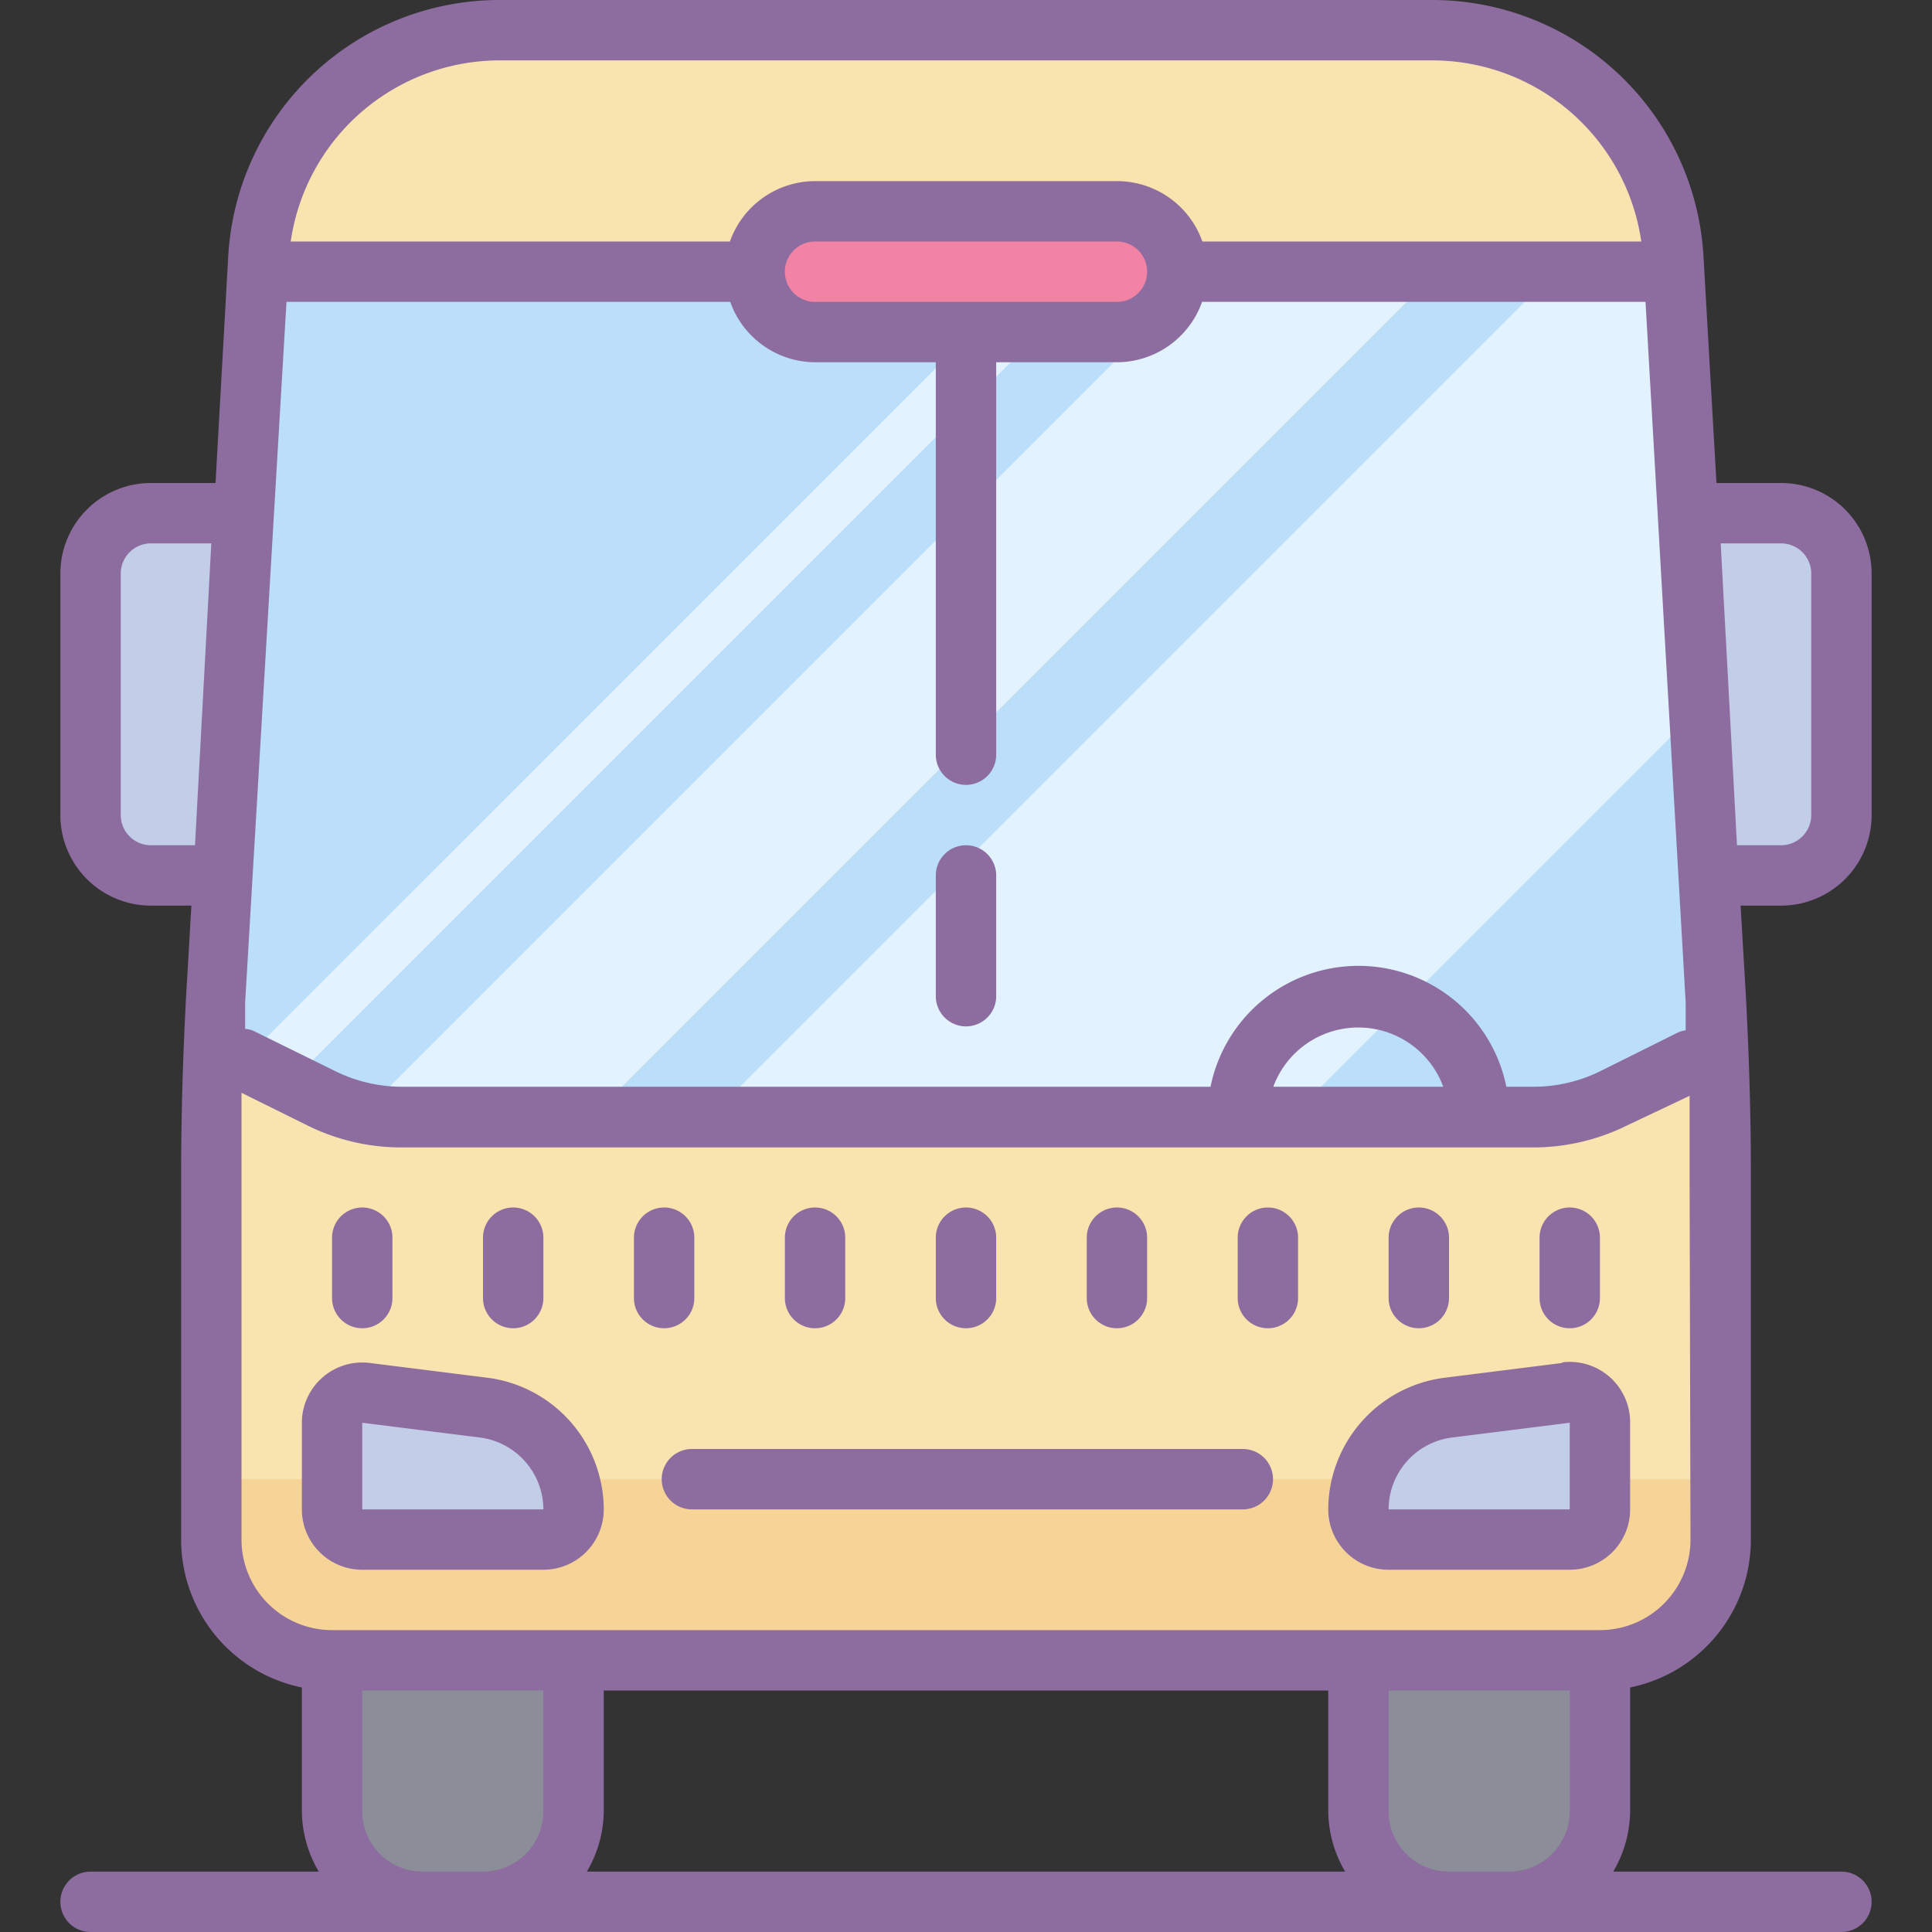 <svg xmlns="http://www.w3.org/2000/svg"  viewBox="0 0 64 64" width="64px" height="64px"><rect x="0" y="0" width="64" height="64" fill="#333333" stroke="none"/><path fill="#bbdef9" d="M57 37L7 37 9 9 55 9 57 37z"/><path fill="#e3f2ff" d="M42.76 37L56.05 23.71 55 9 51.51 9 23.51 37 42.76 37zM11.9 37L19.6 37 47.6 9 39.9 9 11.9 37zM34.2 9L7.06 36.13 7 37 8.48 37 36.48 9 34.2 9z"/><path fill="#f9e3ae" d="M53,55H11a4,4,0,0,1-4-4V35l3,2H54l3-2V51A4,4,0,0,1,53,55Z"/><path fill="#f6d397" d="M53,55H11a4,4,0,0,1-4-4V49H57v2A4,4,0,0,1,53,55Z"/><path fill="#c2cde7" d="M7 29L3 29 3 17 8 17 7 29zM57 29L61 29 61 17 56 17 57 29z"/><path fill="#f9e3ae" d="M56 9L8 9 13 1 51 1 56 9z"/><path fill="#8b8e98" d="M11 55H19V63H11zM45 55H53V63H45z"/><path fill="#f283a5" d="M25 7H39V11H25z"/><path fill="#c2cde7" d="M19 51L11 51 11 47 18 47 19 51zM45 51L53 51 53 47 46 47 45 51z"/><path fill="#8d6c9f" d="M23 43V41a1 1 0 0 0-2 0v2a1 1 0 0 0 2 0zM17 44a1 1 0 0 0 1-1V41a1 1 0 0 0-2 0v2A1 1 0 0 0 17 44zM12 44a1 1 0 0 0 1-1V41a1 1 0 0 0-2 0v2A1 1 0 0 0 12 44zM27 44a1 1 0 0 0 1-1V41a1 1 0 0 0-2 0v2A1 1 0 0 0 27 44zM32 44a1 1 0 0 0 1-1V41a1 1 0 0 0-2 0v2A1 1 0 0 0 32 44zM37 44a1 1 0 0 0 1-1V41a1 1 0 0 0-2 0v2A1 1 0 0 0 37 44zM42 40a1 1 0 0 0-1 1v2a1 1 0 0 0 2 0V41A1 1 0 0 0 42 40zM47 44a1 1 0 0 0 1-1V41a1 1 0 0 0-2 0v2A1 1 0 0 0 47 44zM52 44a1 1 0 0 0 1-1V41a1 1 0 0 0-2 0v2A1 1 0 0 0 52 44zM41.17 48H22.92a1 1 0 0 0 0 2H41.17a1 1 0 0 0 0-2z"/><path fill="#8d6c9f" d="M62,27V19a3,3,0,0,0-3-3H56.86l-.43-7.51a9,9,0,0,0-9-8.49H16.56a9,9,0,0,0-9,8.49L7.14,16H5a3,3,0,0,0-3,3v8a3,3,0,0,0,3,3H6.34l-.18,3.09C6.06,35,6,36.94,6,38.85V51a5,5,0,0,0,4,4.9V60a4,4,0,0,0,.56,2H3a1,1,0,0,0,0,2H61a1,1,0,0,0,0-2H53.44A4,4,0,0,0,54,60V55.9A5,5,0,0,0,58,51V38.85c0-1.92-.06-3.85-.16-5.76L57.66,30H59A3,3,0,0,0,62,27ZM49.9,36a5,5,0,0,0-9.8,0H13.32a5,5,0,0,1-2.22-.52L8.4,34.15a1,1,0,0,0-.28-.07c0-.29,0-.58,0-.86L9.49,10h14.7A3,3,0,0,0,27,12h4V25a1,1,0,0,0,2,0V12h4a3,3,0,0,0,2.82-2l.09,0h14.6l1.33,23.21c0,.3,0,.61,0,.92a1,1,0,0,0-.23.06L53,35.49a5,5,0,0,1-2.2.51Zm-2.08,0H42.18a3,3,0,0,1,5.63,0ZM27,10a1,1,0,0,1,0-2H37a1,1,0,0,1,0,2ZM16.56,2H47.44a7,7,0,0,1,6.93,6H39.92l-.09,0A3,3,0,0,0,37,6H27a3,3,0,0,0-2.82,2H9.63A7,7,0,0,1,16.56,2ZM5,28a1,1,0,0,1-1-1V19a1,1,0,0,1,1-1H7L6.46,28Zm9,34a2,2,0,0,1-2-2V56h6v4a2,2,0,0,1-2,2Zm6-6H44v4a4,4,0,0,0,.56,2H19.44A4,4,0,0,0,20,60Zm28,6a2,2,0,0,1-2-2V56h6v4a2,2,0,0,1-2,2Zm8-11a3,3,0,0,1-3,3H11a3,3,0,0,1-3-3V38.85C8,38,8,37.08,8,36.2l2.18,1.08a7,7,0,0,0,3.1.73H50.78a7,7,0,0,0,3.08-.71l2.11-1c0,.87,0,1.74,0,2.6Zm1-33h2a1,1,0,0,1,1,1v8a1,1,0,0,1-1,1H57.54Z"/><path fill="#8d6c9f" d="M16.15 45.64l-3.9-.49a2 2 0 0 0-2.25 2V50a2 2 0 0 0 2 2h6a2 2 0 0 0 2-2A4.41 4.41 0 0 0 16.15 45.64zM12 50V47.13l3.9.49A2.41 2.41 0 0 1 18 50zM51.75 45.15l-3.9.49A4.41 4.41 0 0 0 44 50a2 2 0 0 0 2 2h6a2 2 0 0 0 2-2V47.13a2 2 0 0 0-2.25-2zM46 50a2.4 2.4 0 0 1 2.1-2.38l3.9-.49V50zM32 28a1 1 0 0 0-1 1v4a1 1 0 0 0 2 0V29A1 1 0 0 0 32 28z"/></svg>
